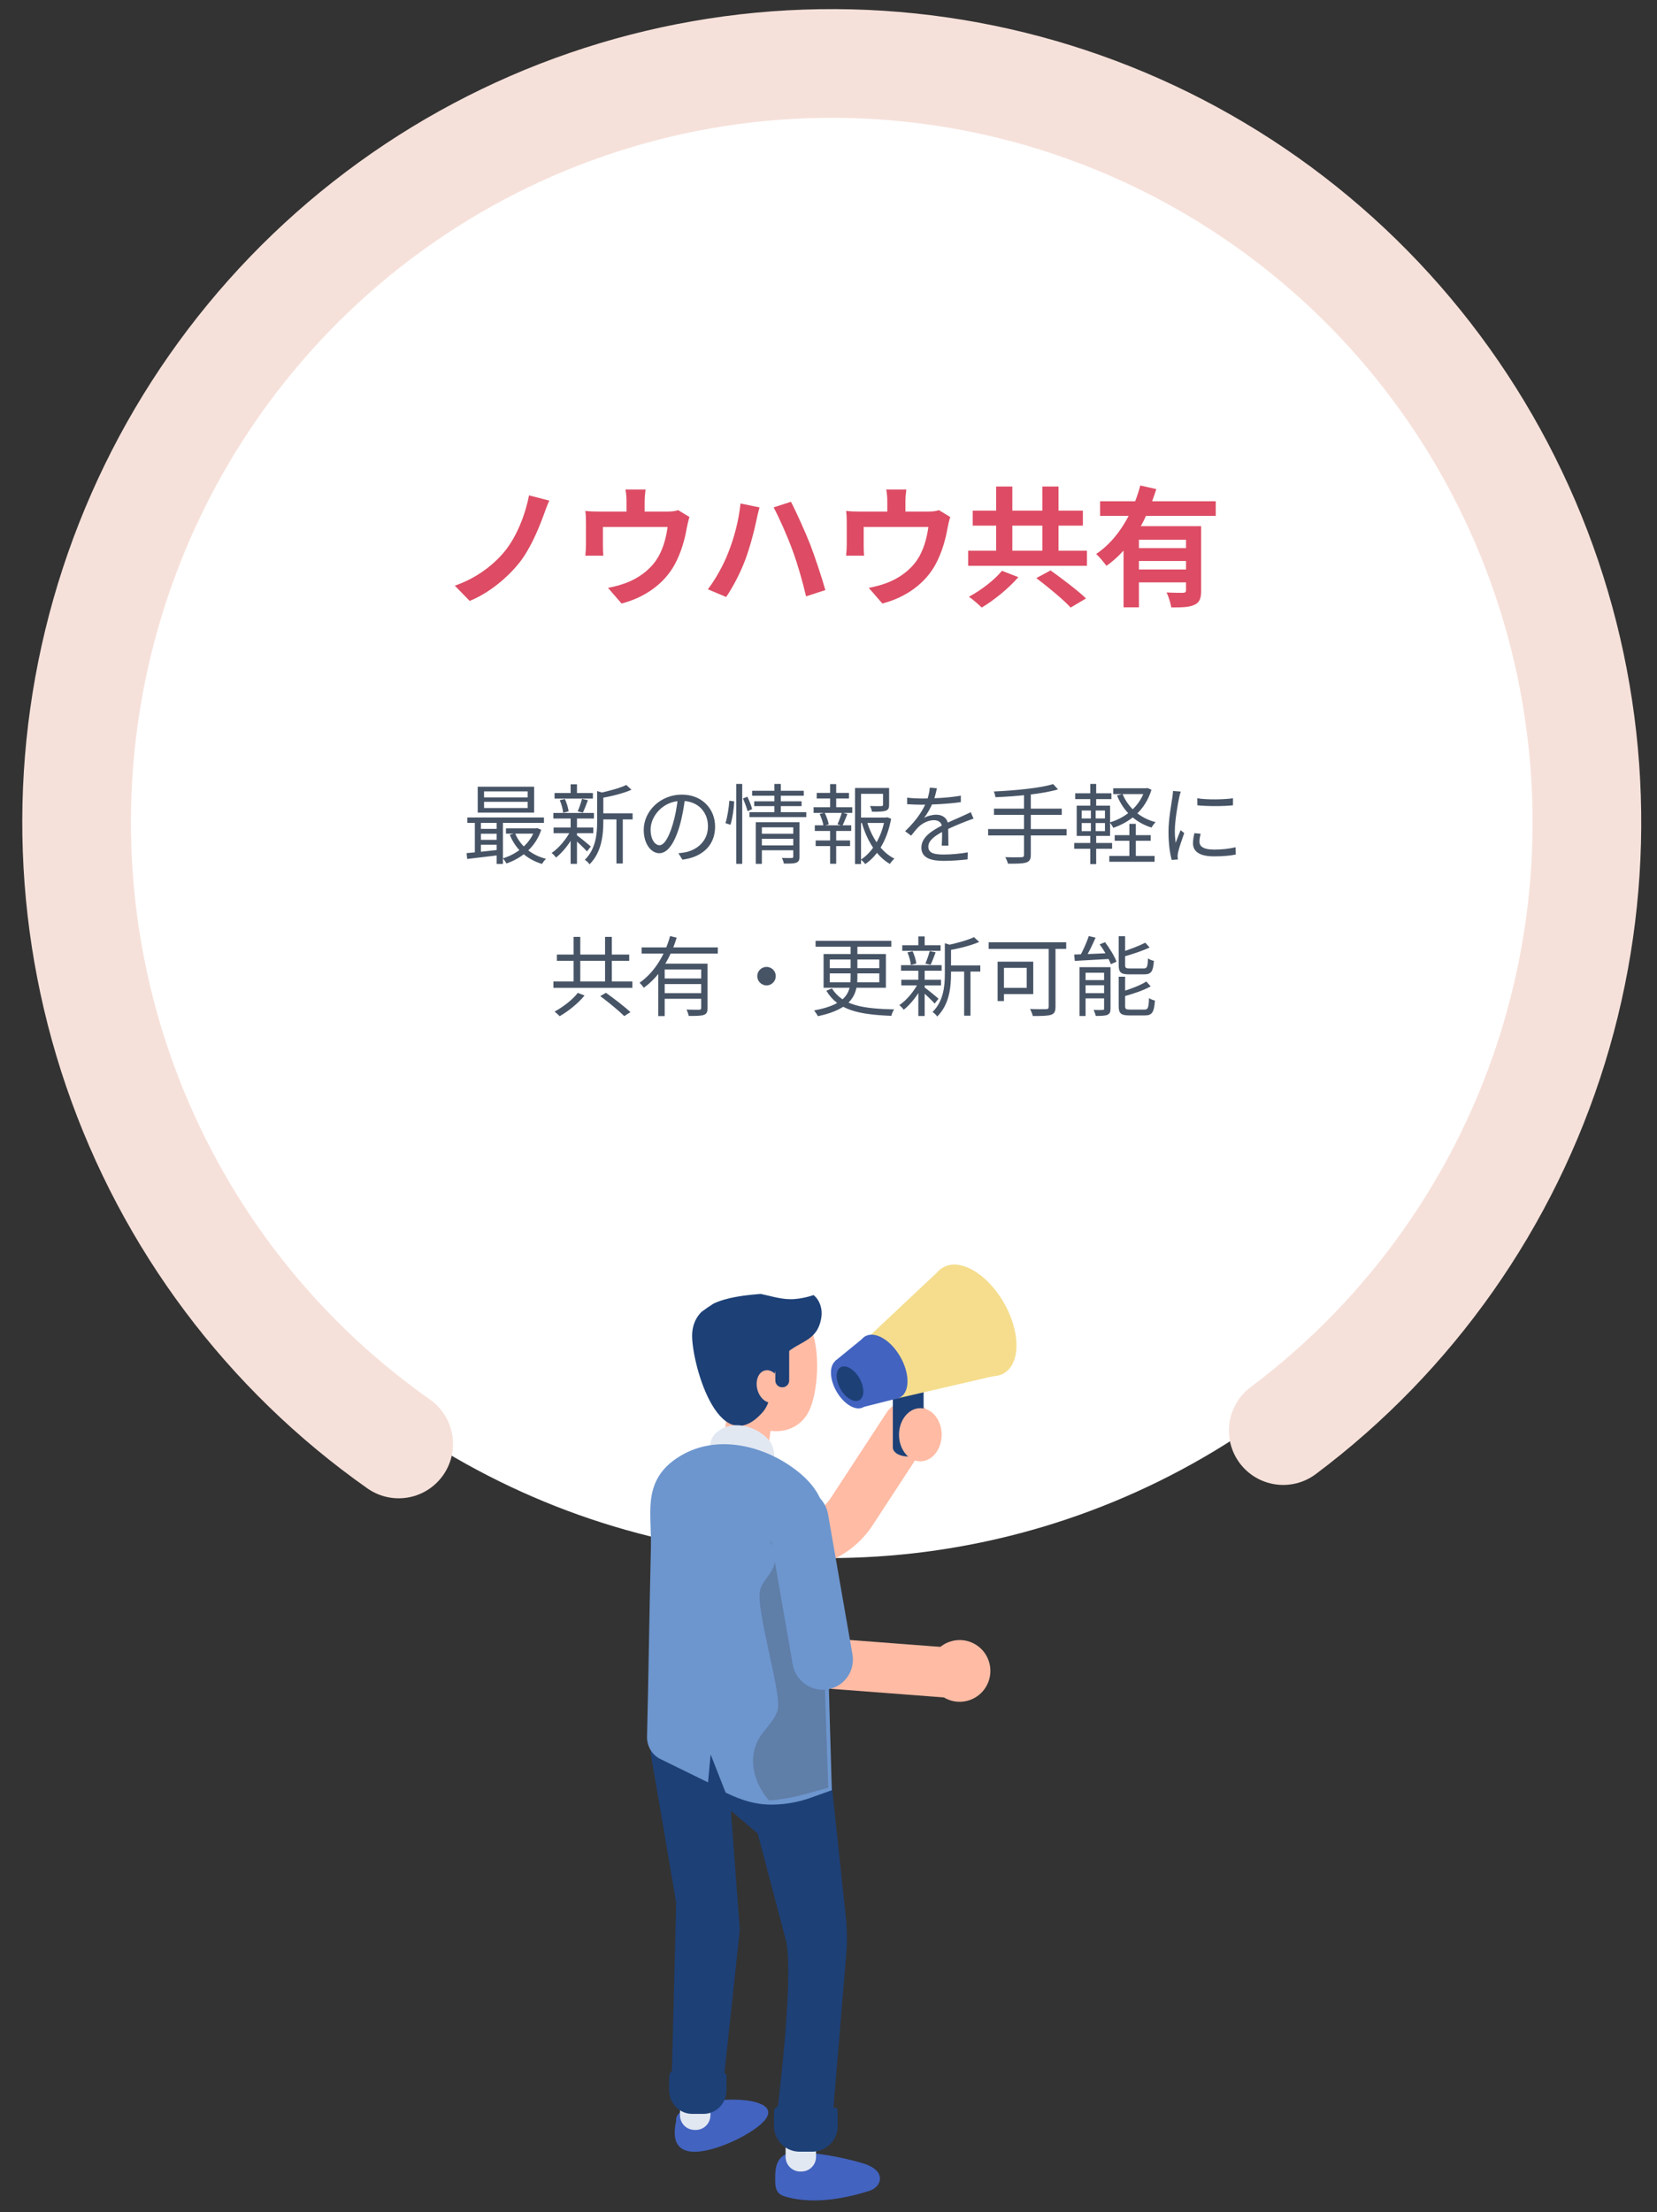 <svg width="305" height="407" viewBox="0 0 305 407" fill="none" xmlns="http://www.w3.org/2000/svg">
<rect x="0" y="0" width="305" height="407" fill="#333333" stroke="none"/>
<mask id="mask0_2020_2600" style="mask-type:alpha" maskUnits="userSpaceOnUse" x="0" y="0" width="305" height="407">
<rect x="0.812" y="0.676" width="303.479" height="406" fill="#D9D9D9"/>
</mask>
<g mask="url(#mask0_2020_2600)">
<circle cx="152.6" cy="149.176" r="137.5" fill="white"/>
<path d="M236.2 263.218C259.755 245.572 277.136 220.883 285.849 192.695C294.561 164.507 294.157 134.271 284.693 106.328C275.229 78.386 257.193 54.175 233.175 37.172C209.156 20.169 180.391 11.248 151.011 11.692C121.63 12.135 93.145 21.92 69.646 39.641C46.147 57.361 28.844 82.106 20.22 110.321C11.597 138.537 12.097 168.772 21.649 196.684C31.201 224.596 49.314 248.75 73.385 265.676" stroke="#F6E1DA" stroke-width="20" stroke-linecap="round"/>
<path d="M218.307 100.844V99.308H209.643V100.844H218.307ZM209.643 104.78H218.307V103.22H209.643V104.78ZM223.779 94.916H210.939C210.651 95.564 210.339 96.188 209.979 96.812H221.091V108.668C221.091 110.084 220.827 110.852 219.843 111.284C218.907 111.74 217.539 111.764 215.595 111.764C215.475 110.972 215.091 109.772 214.731 109.004C215.955 109.076 217.347 109.076 217.755 109.076C218.163 109.052 218.307 108.932 218.307 108.596V107.156H209.643V111.74H206.811V101.3C205.851 102.356 204.819 103.316 203.643 104.108C203.235 103.484 202.323 102.452 201.771 101.924C204.315 100.22 206.307 97.7 207.747 94.916H202.491V92.228H208.947C209.331 91.244 209.643 90.284 209.883 89.324L212.835 89.996C212.595 90.74 212.355 91.484 212.067 92.228H223.779V94.916Z" fill="#DD4C64"/>
<path d="M184.419 105.02L187.443 106.196C185.643 108.26 183.003 110.42 180.699 111.788C180.075 111.164 179.019 110.252 178.347 109.796C180.603 108.596 183.147 106.628 184.419 105.02ZM190.755 106.364L193.371 104.948C195.411 106.412 198.387 108.644 199.899 110.108L197.067 111.788C195.747 110.324 192.891 107.996 190.755 106.364ZM186.339 96.716V101.324H191.859V96.716H186.339ZM194.835 101.324H200.067V104.108H178.203V101.324H183.363V96.716H179.043V93.956H183.363V89.516H186.339V93.956H191.859V89.516H194.835V93.956H199.323V96.716H194.835V101.324Z" fill="#DD4C64"/>
<path d="M166.826 90.068C166.706 91.1 166.658 91.604 166.658 92.276V94.124H170.834C171.842 94.124 172.418 94.004 172.826 93.86L174.914 95.132C174.722 95.66 174.53 96.572 174.434 97.052C174.026 99.356 173.378 101.66 172.202 103.844C170.282 107.396 166.682 109.94 162.41 111.044L159.914 108.164C160.994 107.972 162.314 107.612 163.298 107.228C165.29 106.484 167.402 105.068 168.746 103.124C169.97 101.372 170.594 99.092 170.882 96.956H158.978V100.46C158.978 101.012 159.002 101.756 159.05 102.236H155.738C155.81 101.636 155.858 100.868 155.858 100.22V96.068C155.858 95.54 155.834 94.58 155.738 94.004C156.554 94.1 157.274 94.124 158.186 94.124H163.322V92.276C163.322 91.604 163.298 91.1 163.13 90.068H166.826Z" fill="#DD4C64"/>
<path d="M134.019 101.756C135.099 99.092 136.011 95.684 136.299 92.636L139.803 93.356C139.611 94.052 139.323 95.228 139.227 95.756C138.891 97.46 138.027 100.748 137.187 102.98C136.323 105.308 134.907 108.044 133.659 109.844L130.299 108.428C131.787 106.46 133.203 103.868 134.019 101.756ZM145.875 101.252C144.963 98.732 143.403 95.204 142.395 93.356L145.587 92.324C146.571 94.196 148.227 97.892 149.139 100.196C149.979 102.38 151.251 106.196 151.923 108.572L148.371 109.724C147.699 106.892 146.835 103.844 145.875 101.252Z" fill="#DD4C64"/>
<path d="M118.826 90.068C118.706 91.1 118.658 91.604 118.658 92.276V94.124H122.834C123.842 94.124 124.418 94.004 124.826 93.86L126.914 95.132C126.722 95.66 126.53 96.572 126.434 97.052C126.026 99.356 125.378 101.66 124.202 103.844C122.282 107.396 118.682 109.94 114.41 111.044L111.914 108.164C112.994 107.972 114.314 107.612 115.298 107.228C117.29 106.484 119.402 105.068 120.746 103.124C121.97 101.372 122.594 99.092 122.882 96.956H110.978V100.46C110.978 101.012 111.002 101.756 111.05 102.236H107.738C107.81 101.636 107.858 100.868 107.858 100.22V96.068C107.858 95.54 107.834 94.58 107.738 94.004C108.554 94.1 109.274 94.124 110.186 94.124H115.322V92.276C115.322 91.604 115.298 91.1 115.13 90.068H118.826Z" fill="#DD4C64"/>
<path d="M101.115 92.108C100.683 92.972 100.347 94.028 100.059 94.796C99.051 97.556 97.491 101.18 95.547 103.604C93.507 106.148 90.147 109.076 86.451 110.564L83.715 107.756C87.459 106.484 90.699 104.108 92.835 101.516C95.139 98.732 96.723 94.58 97.371 91.148L101.115 92.108Z" fill="#DD4C64"/>
<path d="M200.411 172.236L201.659 172.524C201.083 173.852 200.331 175.404 199.691 176.412L198.667 176.108C199.275 175.084 200.027 173.404 200.411 172.236ZM197.723 175.628C199.403 175.58 201.947 175.468 204.459 175.356L204.443 176.428C202.059 176.572 199.579 176.7 197.835 176.796L197.723 175.628ZM198.699 177.948H203.771V178.972H199.819V186.94H198.699V177.948ZM203.227 177.948H204.411V185.58C204.411 186.188 204.283 186.524 203.851 186.716C203.403 186.908 202.699 186.924 201.691 186.924C201.627 186.604 201.451 186.124 201.291 185.82C202.043 185.852 202.731 185.836 202.955 185.82C203.163 185.82 203.227 185.772 203.227 185.564V177.948ZM199.227 180.332H203.851V181.276H199.227V180.332ZM199.227 182.732H203.851V183.692H199.227V182.732ZM205.915 172.268H207.099V177.564C207.099 178.076 207.227 178.188 207.963 178.188C208.299 178.188 210.043 178.188 210.507 178.188C211.131 178.188 211.243 177.916 211.307 176.332C211.563 176.54 212.043 176.716 212.395 176.796C212.251 178.748 211.899 179.276 210.603 179.276C210.267 179.276 208.171 179.276 207.851 179.276C206.315 179.276 205.915 178.908 205.915 177.58V172.268ZM210.811 173.452L211.611 174.332C210.251 174.972 208.331 175.596 206.683 176.06C206.619 175.804 206.459 175.452 206.315 175.212C207.899 174.716 209.723 174.012 210.811 173.452ZM205.915 179.708H207.099V185.116C207.099 185.66 207.243 185.756 208.011 185.756C208.347 185.756 210.155 185.756 210.635 185.756C211.323 185.756 211.419 185.452 211.499 183.644C211.771 183.836 212.251 184.028 212.587 184.092C212.427 186.252 212.075 186.828 210.731 186.828C210.379 186.828 208.219 186.828 207.883 186.828C206.331 186.828 205.915 186.46 205.915 185.132V179.708ZM211.003 180.588L211.803 181.484C210.459 182.252 208.411 182.908 206.683 183.372C206.619 183.132 206.443 182.748 206.315 182.508C207.979 182.028 209.915 181.292 211.003 180.588ZM202.411 173.756L203.403 173.356C204.251 174.476 205.147 175.948 205.515 176.94L204.459 177.404C204.123 176.428 203.259 174.892 202.411 173.756Z" fill="#475466"/>
<path d="M193.035 173.74H194.283V185.244C194.283 186.108 194.075 186.524 193.451 186.716C192.811 186.924 191.691 186.94 190.107 186.94C190.027 186.588 189.787 185.996 189.595 185.644C190.891 185.708 192.187 185.692 192.571 185.676C192.923 185.66 193.035 185.548 193.035 185.212V173.74ZM183.627 176.94H184.795V184.188H183.627V176.94ZM184.123 176.94H190.187V182.908H184.123V181.756H188.987V178.076H184.123V176.94ZM181.979 173.372H196.251V174.588H181.979V173.372Z" fill="#475466"/>
<path d="M174.491 177.644H180.443V178.764H174.491V177.644ZM166.075 173.916H173.131V174.94H166.075V173.916ZM165.899 180.268H173.211V181.308H165.899V180.268ZM165.851 177.58H173.323V178.604H165.851V177.58ZM177.467 178.092H178.635V186.876H177.467V178.092ZM169.035 172.3H170.203V174.444H169.035V172.3ZM169.035 178.412H170.203V186.94H169.035V178.412ZM173.915 173.548L175.387 173.996C175.371 174.124 175.275 174.188 175.051 174.22V179.164C175.051 181.564 174.763 184.812 172.507 187.036C172.363 186.764 171.931 186.364 171.643 186.204C173.691 184.188 173.915 181.42 173.915 179.148V173.548ZM179.275 172.428L180.235 173.308C178.731 173.98 176.491 174.524 174.571 174.86C174.507 174.604 174.347 174.188 174.203 173.948C175.995 173.564 178.107 173.004 179.275 172.428ZM170.091 181.612C170.603 181.964 172.347 183.388 172.747 183.756L172.043 184.652C171.531 184.06 170.027 182.652 169.435 182.156L170.091 181.612ZM167.035 175.228L167.979 175.02C168.315 175.724 168.587 176.668 168.667 177.276L167.659 177.548C167.611 176.924 167.355 175.964 167.035 175.228ZM171.131 174.988L172.219 175.228C171.915 176.028 171.579 176.924 171.291 177.516L170.331 177.292C170.619 176.652 170.955 175.66 171.131 174.988ZM169.051 180.796L169.915 181.132C169.099 182.908 167.627 184.796 166.347 185.788C166.155 185.516 165.803 185.132 165.531 184.94C166.827 184.092 168.283 182.364 169.051 180.796Z" fill="#475466"/>
<path d="M150.122 173.1H164.058V174.188H150.122V173.1ZM156.57 173.564H157.818V179.772C157.818 182.86 156.97 185.612 150.554 186.972C150.426 186.716 150.09 186.204 149.834 185.916C156.074 184.764 156.57 182.412 156.57 179.756V173.564ZM152.73 179.1V180.732H161.85V179.1H152.73ZM152.73 176.54V178.14H161.85V176.54H152.73ZM151.594 175.532H163.066V181.74H151.594V175.532ZM153.13 181.868C155.162 185.036 158.81 185.58 164.586 185.724C164.378 186.012 164.138 186.524 164.074 186.908C158.186 186.668 154.25 185.916 152.106 182.284L153.13 181.868Z" fill="#475466"/>
<path d="M141.099 177.9C142.027 177.9 142.795 178.668 142.795 179.596C142.795 180.54 142.027 181.308 141.099 181.308C140.155 181.308 139.387 180.54 139.387 179.596C139.387 178.668 140.155 177.9 141.099 177.9Z" fill="#475466"/>
<path d="M118.107 174.316H132.123V175.452H118.107V174.316ZM122.011 180.028H129.531V181.068H122.011V180.028ZM121.163 177.308H129.339V178.38H122.347V186.956H121.163V177.308ZM129.067 177.308H130.235V185.468C130.235 186.172 130.091 186.54 129.547 186.732C129.035 186.924 128.139 186.924 126.763 186.924C126.715 186.588 126.539 186.092 126.363 185.756C127.435 185.804 128.411 185.788 128.699 185.788C128.971 185.772 129.067 185.692 129.067 185.452V177.308ZM123.339 172.236L124.555 172.524C123.467 176.044 121.547 179.596 118.491 181.74C118.331 181.468 117.963 181.052 117.723 180.812C120.587 178.844 122.475 175.452 123.339 172.236ZM122.011 182.732H129.531V183.772H122.011V182.732Z" fill="#475466"/>
<path d="M105.579 172.38H106.811V181.34H105.579V172.38ZM111.371 172.38H112.619V181.34H111.371V172.38ZM101.867 180.588H116.395V181.756H101.867V180.588ZM102.507 175.628H115.819V176.78H102.507V175.628ZM110.491 183.276L111.531 182.668C113.019 183.724 115.019 185.26 116.043 186.22L114.907 186.956C113.947 185.996 112.011 184.412 110.491 183.276ZM106.347 182.684L107.595 183.164C106.459 184.572 104.635 186.044 103.019 186.972C102.779 186.716 102.363 186.348 102.075 186.124C103.659 185.276 105.451 183.884 106.347 182.684Z" fill="#475466"/>
<path d="M220.378 146.876C222.122 147.18 225.37 147.116 226.954 146.876V148.172C225.242 148.364 222.138 148.364 220.394 148.172L220.378 146.876ZM221.002 153.404C220.858 153.98 220.778 154.428 220.778 154.86C220.778 155.596 221.29 156.316 223.482 156.316C224.906 156.316 226.154 156.188 227.434 155.884L227.466 157.228C226.474 157.436 225.13 157.564 223.466 157.564C220.794 157.564 219.594 156.668 219.594 155.164C219.594 154.636 219.674 154.06 219.85 153.292L221.002 153.404ZM217.338 145.644C217.242 145.916 217.114 146.428 217.05 146.716C216.746 148.204 216.25 151.052 216.25 152.86C216.25 153.628 216.298 154.3 216.394 155.084C216.666 154.364 217.034 153.404 217.306 152.748L217.978 153.276C217.578 154.412 216.986 156.092 216.842 156.86C216.794 157.084 216.762 157.388 216.762 157.58C216.778 157.74 216.794 157.964 216.81 158.14L215.674 158.22C215.354 157.084 215.082 155.244 215.082 153.068C215.082 150.716 215.61 147.98 215.802 146.652C215.85 146.284 215.898 145.884 215.914 145.532L217.338 145.644Z" fill="#475466"/>
<path d="M205.179 153.66H211.803V154.7H205.179V153.66ZM204.187 157.484H212.523V158.556H204.187V157.484ZM204.907 145.036H211.083V146.108H204.907V145.036ZM207.883 151.58H209.067V158.124H207.883V151.58ZM210.747 145.036H210.971L211.195 144.988L211.947 145.308C210.811 149.052 208.043 151.26 204.907 152.316C204.779 152.012 204.491 151.58 204.251 151.324C207.131 150.492 209.819 148.38 210.747 145.26V145.036ZM206.619 146.076C207.643 148.588 209.819 150.524 212.715 151.276C212.459 151.516 212.123 151.948 211.963 152.268C208.971 151.34 206.763 149.244 205.611 146.364L206.619 146.076ZM197.915 145.964H204.571V147.036H197.915V145.964ZM197.723 155.1H204.699V156.172H197.723V155.1ZM200.683 144.236H201.771V148.636H200.683V144.236ZM200.795 148.684H201.675V153.34H201.771V158.988H200.683V153.34H200.795V148.684ZM199.099 151.436V152.924H203.387V151.436H199.099ZM199.099 149.132V150.588H203.387V149.132H199.099ZM198.187 148.236H204.331V153.804H198.187V148.236Z" fill="#475466"/>
<path d="M193.851 144.268L194.747 145.244C191.851 146.092 187.115 146.524 183.227 146.684C183.195 146.38 183.051 145.9 182.939 145.628C186.747 145.452 191.419 145.02 193.851 144.268ZM182.955 148.78H195.435V149.932H182.955V148.78ZM181.883 152.54H196.331V153.708H181.883V152.54ZM188.491 145.964H189.739V157.292C189.739 158.14 189.483 158.508 188.875 158.7C188.267 158.892 187.227 158.924 185.531 158.908C185.451 158.572 185.227 158.028 185.035 157.708C186.363 157.756 187.643 157.74 187.995 157.724C188.363 157.724 188.491 157.612 188.491 157.276V145.964Z" fill="#475466"/>
<path d="M172.46 145.036C172.316 145.66 172.14 146.54 171.724 147.612C171.324 148.588 170.732 149.66 170.092 150.492C170.716 150.124 171.628 149.9 172.332 149.9C173.564 149.9 174.524 150.636 174.524 151.932C174.524 152.764 174.556 154.604 174.572 155.596H173.34C173.404 154.748 173.42 153.1 173.404 152.268C173.388 151.34 172.748 150.908 171.916 150.908C170.892 150.908 169.884 151.42 169.148 152.076C168.684 152.524 168.236 153.1 167.708 153.756L166.604 152.94C168.908 150.732 169.98 148.876 170.524 147.516C170.876 146.636 171.1 145.676 171.148 144.924L172.46 145.036ZM166.972 146.764C167.836 146.876 168.94 146.924 169.676 146.924C171.836 146.924 174.604 146.796 176.86 146.396V147.58C174.62 147.916 171.644 148.06 169.612 148.06C168.924 148.06 167.868 148.028 166.972 147.964V146.764ZM179.196 150.62C178.796 150.748 178.22 150.972 177.788 151.132C176.652 151.58 175.132 152.188 173.58 152.988C171.996 153.82 170.876 154.684 170.876 155.788C170.876 157.036 172.108 157.228 173.756 157.228C175.004 157.228 176.732 157.084 178.14 156.828L178.092 158.124C176.876 158.268 175.1 158.396 173.708 158.396C171.436 158.396 169.596 157.9 169.596 155.964C169.596 154.012 171.58 152.812 173.484 151.836C175.004 151.052 176.3 150.556 177.356 150.06C177.836 149.836 178.236 149.66 178.684 149.436L179.196 150.62Z" fill="#475466"/>
<path d="M157.994 150.428H163.226V151.42H157.994V150.428ZM157.386 144.988H163.114V146.06H158.49V158.972H157.386V144.988ZM162.538 144.988H163.658V148.076C163.658 148.668 163.53 148.988 163.034 149.164C162.538 149.34 161.738 149.356 160.506 149.356C160.458 149.036 160.298 148.604 160.138 148.3C161.13 148.332 161.962 148.332 162.218 148.316C162.474 148.3 162.538 148.236 162.538 148.06V144.988ZM159.562 151.084C160.426 154.076 162.234 156.812 164.634 157.98C164.362 158.22 163.994 158.652 163.802 158.956C161.338 157.564 159.562 154.652 158.618 151.324L159.562 151.084ZM162.858 150.428H163.082L163.29 150.364L164.026 150.636C163.402 154.108 161.818 157.26 159.258 158.988C159.082 158.716 158.73 158.38 158.458 158.172C160.858 156.604 162.362 153.612 162.858 150.684V150.428ZM150.33 145.884H156.266V146.924H150.33V145.884ZM150.138 154.636H156.474V155.676H150.138V154.636ZM149.754 148.524H156.874V149.564H149.754V148.524ZM149.978 151.852H156.682V152.892H149.978V151.852ZM152.794 144.268H153.914V148.892H152.794V144.268ZM152.794 152.284H153.914V158.924H152.794V152.284ZM154.954 149.5L155.978 149.772C155.658 150.54 155.354 151.372 155.05 151.932L154.154 151.66C154.426 151.068 154.778 150.124 154.954 149.5ZM150.874 149.756L151.786 149.532C152.138 150.204 152.458 151.116 152.538 151.676L151.578 151.948C151.498 151.372 151.194 150.46 150.874 149.756Z" fill="#475466"/>
<path d="M139.931 153.404H146.299V154.332H139.931V153.404ZM138.443 145.5H147.947V146.412H138.443V145.5ZM138.827 147.436H147.547V148.316H138.827V147.436ZM137.947 149.436H148.411V150.348H137.947V149.436ZM139.931 155.548H146.347V156.444H139.931V155.548ZM139.115 151.292H146.299V152.22H140.235V158.94H139.115V151.292ZM146.011 151.292H147.163V157.612C147.163 158.22 147.035 158.54 146.587 158.716C146.139 158.892 145.419 158.908 144.283 158.892C144.235 158.604 144.075 158.156 143.931 157.852C144.731 157.884 145.499 157.884 145.723 157.868C145.947 157.868 146.011 157.804 146.011 157.596V151.292ZM142.539 144.236H143.723V149.724H142.539V144.236ZM135.515 144.236H136.619V158.94H135.515V144.236ZM134.251 147.324L135.147 147.452C135.099 148.7 134.827 150.556 134.459 151.756L133.531 151.452C133.899 150.348 134.155 148.588 134.251 147.324ZM136.763 146.908L137.563 146.588C137.915 147.324 138.299 148.268 138.443 148.86L137.611 149.26C137.451 148.652 137.083 147.66 136.763 146.908Z" fill="#475466"/>
<path d="M126.106 146.764C125.898 148.428 125.578 150.3 125.082 152.012C124.106 155.292 122.826 156.988 121.354 156.988C119.914 156.988 118.49 155.356 118.49 152.7C118.49 149.228 121.578 146.204 125.498 146.204C129.242 146.204 131.626 148.844 131.626 152.092C131.626 155.436 129.418 157.676 125.61 158.172L124.874 156.988C125.386 156.94 125.866 156.876 126.25 156.796C128.298 156.332 130.314 154.796 130.314 152.028C130.314 149.468 128.538 147.356 125.466 147.356C121.946 147.356 119.754 150.252 119.754 152.604C119.754 154.62 120.666 155.516 121.386 155.516C122.138 155.516 123.002 154.428 123.818 151.724C124.282 150.204 124.618 148.396 124.778 146.732L126.106 146.764Z" fill="#475466"/>
<path d="M110.491 149.644H116.443V150.764H110.491V149.644ZM102.075 145.916H109.131V146.94H102.075V145.916ZM101.899 152.268H109.211V153.308H101.899V152.268ZM101.851 149.58H109.323V150.604H101.851V149.58ZM113.467 150.092H114.635V158.876H113.467V150.092ZM105.035 144.3H106.203V146.444H105.035V144.3ZM105.035 150.412H106.203V158.94H105.035V150.412ZM109.915 145.548L111.387 145.996C111.371 146.124 111.275 146.188 111.051 146.22V151.164C111.051 153.564 110.763 156.812 108.507 159.036C108.363 158.764 107.931 158.364 107.643 158.204C109.691 156.188 109.915 153.42 109.915 151.148V145.548ZM115.275 144.428L116.235 145.308C114.731 145.98 112.491 146.524 110.571 146.86C110.507 146.604 110.347 146.188 110.203 145.948C111.995 145.564 114.107 145.004 115.275 144.428ZM106.091 153.612C106.603 153.964 108.347 155.388 108.747 155.756L108.043 156.652C107.531 156.06 106.027 154.652 105.435 154.156L106.091 153.612ZM103.035 147.228L103.979 147.02C104.315 147.724 104.587 148.668 104.667 149.276L103.659 149.548C103.611 148.924 103.355 147.964 103.035 147.228ZM107.131 146.988L108.219 147.228C107.915 148.028 107.579 148.924 107.291 149.516L106.331 149.292C106.619 148.652 106.955 147.66 107.131 146.988ZM105.051 152.796L105.915 153.132C105.099 154.908 103.627 156.796 102.347 157.788C102.155 157.516 101.803 157.132 101.531 156.94C102.827 156.092 104.283 154.364 105.051 152.796Z" fill="#475466"/>
<path d="M89.099 147.532V148.668H97.131V147.532H89.099ZM89.099 145.612V146.716H97.131V145.612H89.099ZM87.931 144.748H98.315V149.516H87.931V144.748ZM86.027 150.412H100.123V151.404H86.027V150.412ZM93.131 152.412H98.827V153.388H93.131V152.412ZM88.107 152.508H92.059V153.404H88.107V152.508ZM88.107 154.524H92.059V155.42H88.107V154.524ZM94.811 153.308C95.739 155.596 97.787 157.34 100.507 158.012C100.251 158.236 99.931 158.668 99.771 158.956C96.955 158.124 94.891 156.22 93.835 153.596L94.811 153.308ZM98.459 152.412H98.683L98.891 152.364L99.627 152.668C98.571 155.916 95.995 157.916 93.211 158.876C93.083 158.588 92.779 158.156 92.555 157.932C95.115 157.164 97.579 155.292 98.459 152.604V152.412ZM85.883 156.972C87.451 156.844 89.771 156.588 92.027 156.332V157.324C89.867 157.58 87.643 157.852 85.995 158.044L85.883 156.972ZM91.419 150.732H92.571V158.956H91.419V150.732ZM87.403 150.748H88.523V157.26H87.403V150.748Z" fill="#475466"/>
<g clip-path="url(#clip0_2020_2600)">
<path d="M145.95 288.565C146.637 288.565 147.327 288.526 148.018 288.441C153.187 287.828 157.789 284.972 160.643 280.604L170.88 264.948C172.272 262.82 171.683 259.96 169.562 258.562C167.441 257.164 164.597 257.755 163.205 259.886L152.969 275.542C151.605 277.627 149.41 278.993 146.94 279.284C144.473 279.577 142.021 278.763 140.213 277.05L132.591 269.843C130.745 268.098 127.842 268.186 126.101 270.041C124.364 271.896 124.452 274.813 126.298 276.561L133.92 283.765C137.204 286.869 141.496 288.561 145.946 288.561L145.95 288.565Z" fill="#FFBBA4"/>
<path d="M164.456 254.782C164.456 254.782 164.477 254.785 164.488 254.789C164.509 254.792 164.53 254.796 164.551 254.803C165.094 254.927 165.841 255.044 166.739 255.075C166.919 255.082 167.081 255.086 167.233 255.086C167.296 255.086 167.356 255.086 167.42 255.086C167.62 255.086 167.786 255.075 167.913 255.068C167.994 255.061 168.086 255.054 168.191 255.047C168.29 255.04 168.389 255.029 168.487 255.019C168.723 254.994 168.995 254.962 169.294 254.913C169.336 254.906 169.379 254.898 169.425 254.891C169.611 254.859 169.805 254.821 170.009 254.775V254.941L170.006 256.417V263.833L169.995 266.356C169.995 266.41 169.978 266.463 169.971 266.516C169.964 266.558 169.964 266.604 169.95 266.647C169.932 266.707 169.897 266.767 169.865 266.827C169.844 266.866 169.833 266.909 169.805 266.948C169.763 267.011 169.699 267.075 169.643 267.135C169.615 267.167 169.594 267.199 169.558 267.231C169.46 267.323 169.343 267.408 169.21 267.489C168.128 268.144 166.338 268.162 165.21 267.528C165.066 267.447 164.942 267.362 164.833 267.27C164.798 267.238 164.773 267.206 164.742 267.174C164.678 267.11 164.611 267.05 164.562 266.983C164.534 266.944 164.516 266.902 164.495 266.859C164.46 266.799 164.421 266.739 164.4 266.675C164.382 266.629 164.382 266.583 164.372 266.537C164.357 266.477 164.343 266.417 164.34 266.353C164.34 266.346 164.34 266.342 164.34 266.342V266.335L164.347 263.808V256.824L164.35 256.403V254.92L164.354 254.757C164.389 254.764 164.431 254.775 164.46 254.782H164.456Z" fill="#1D4077"/>
<path d="M187.1 247.529C187.1 242.46 183.559 236.294 179.186 233.759C174.816 231.225 171.271 233.278 171.271 238.35C171.271 243.419 174.813 249.585 179.186 252.12C183.555 254.654 187.1 252.601 187.1 247.529Z" fill="#F5DD8D"/>
<path d="M173.089 233.554L158.709 247.072L165.344 257.256L184.506 252.821L173.089 233.554Z" fill="#F5DD8D"/>
<path d="M157.916 248.846C157.916 251.769 159.96 255.323 162.479 256.785C164.999 258.247 167.042 257.061 167.042 254.137C167.042 251.214 164.999 247.66 162.479 246.198C159.96 244.736 157.916 245.922 157.916 248.846Z" fill="#4263C0"/>
<path d="M152.951 252.551C152.951 254.799 154.523 257.532 156.457 258.654C158.395 259.776 159.963 258.866 159.963 256.619C159.963 254.371 158.392 251.638 156.457 250.516C154.519 249.394 152.951 250.304 152.951 252.551Z" fill="#4263C0"/>
<path d="M159.308 245.851L153.723 250.406L157.916 259.128L165.344 257.256L159.308 245.851Z" fill="#4263C0"/>
<path d="M154.002 253.164C154.002 254.735 155.101 256.65 156.458 257.436C157.815 258.222 158.914 257.585 158.914 256.013C158.914 254.442 157.815 252.527 156.458 251.741C155.101 250.955 154.002 251.592 154.002 253.164Z" fill="#1D4077"/>
<path d="M137.316 252.499C137.316 252.499 137.345 252.513 137.355 252.527C137.369 252.474 137.369 252.403 137.369 252.35C137.369 252.403 137.355 252.46 137.316 252.499Z" fill="#1D4077"/>
<path d="M134.342 256.665L132.851 267.217C132.643 268.679 134.356 269.861 136.671 269.861C138.986 269.861 141.03 268.679 141.237 267.217H141.276L142.767 256.665H134.345H134.342Z" fill="#FFBBA4"/>
<path d="M132.381 255.744C130.499 252.332 130.129 248.385 133.642 245.359C136.461 242.931 144.696 239.628 147.917 242.474C151.374 245.525 150.933 256.782 148.438 260.449C146.236 263.688 142.057 264.031 138.893 262.321C136.585 261.075 133.952 258.597 132.377 255.748L132.381 255.744Z" fill="#FFBBA4"/>
<path d="M129.121 241.38C129.84 240.846 130.569 240.336 131.313 239.869C133.794 238.679 137.081 238.308 140.027 238.071C142.057 238.492 144.062 239.186 146.222 239.019C147.441 238.924 148.621 238.669 149.752 238.286C150.891 239.203 151.405 240.814 151.197 242.283C150.545 246.835 147.307 246.594 144.502 249.185C141.44 252.01 142.924 257.033 140.288 259.942C132.088 268.99 127.078 249.939 127.412 245.274C127.532 243.614 128.156 242.35 129.118 241.384L129.121 241.38Z" fill="#1D4077"/>
<path d="M139.417 255.698C139.858 257.312 141.158 258.35 142.328 258.017C143.498 257.684 144.09 256.105 143.649 254.491C143.209 252.877 141.908 251.84 140.739 252.173C139.569 252.505 138.977 254.084 139.417 255.698Z" fill="#FFBBA4"/>
<path d="M143.953 245.44H144.02C144.704 245.44 145.261 245.999 145.261 246.686V254.006C145.261 254.693 144.704 255.252 144.02 255.252H143.953C143.27 255.252 142.713 254.693 142.713 254.006V246.686C142.713 245.999 143.27 245.44 143.953 245.44Z" fill="#1D4077"/>
<path d="M130.698 269.22C130.73 267.981 130.571 266.834 130.716 265.797C130.853 264.806 131.269 263.921 132.4 263.164C134.736 261.599 137.83 262.162 140.046 263.666C143.041 265.705 142.492 267.51 142.52 270.65C142.562 274.954 142.774 281.776 142.897 286.076L141.572 286.551C140.966 286.767 140.339 286.901 139.715 286.968C138.239 287.121 137.249 286.866 135.895 286.232L134.497 282.671L134.246 285.312L131.149 283.793C130.691 283.524 130.416 283.029 130.43 282.498C130.522 278.908 130.61 272.802 130.702 269.213L130.698 269.22Z" fill="#E2E8F2"/>
<path d="M139.11 386.788C134.353 385.479 123.919 386.958 124.458 390.282C124.293 390.894 124.222 391.563 124.198 392.19C123.962 398.855 133.486 394.891 136.76 393.061C142.887 389.641 142.179 387.634 139.106 386.788H139.11Z" fill="#4263C0"/>
<path d="M145.399 396.239C144.377 396.218 143.489 397.032 143.091 397.977C142.693 398.922 142.686 399.981 142.686 401.004C142.686 401.903 142.724 402.905 143.362 403.535C143.774 403.942 144.356 404.108 144.913 404.257C149.747 405.57 155.427 404.568 160.093 403.074C161.076 402.759 161.967 401.896 161.971 400.855C161.974 399.34 160.29 398.469 158.845 398.037C154.93 396.869 150.198 396.027 146.093 395.931C145.321 395.914 144.303 396.264 144.373 397.036L145.402 396.236L145.399 396.239Z" fill="#4263C0"/>
<path d="M128.044 391.895L127.822 391.893C126.335 391.874 125.145 390.649 125.163 389.155L125.219 384.593C125.237 383.099 126.456 381.904 127.943 381.922L128.162 381.925C129.649 381.943 130.839 383.168 130.821 384.662L130.765 389.224C130.747 390.718 129.527 391.913 128.041 391.895L128.044 391.895Z" fill="#E2E8F2"/>
<path d="M147.295 399.545H147.517C149.004 399.545 150.209 398.335 150.209 396.841V392.275C150.209 390.781 149.004 389.57 147.517 389.57H147.295C145.808 389.57 144.603 390.781 144.603 392.275V396.841C144.603 398.335 145.808 399.545 147.295 399.545Z" fill="#E2E8F2"/>
<path d="M152.447 322.344L146.802 308.752L119.754 312.971V322.5C119.754 322.5 124.307 349.023 124.462 350.081L123.623 383.291C123.845 384.827 125.755 386.657 127.298 386.774L128.937 386.894C130.91 387.04 133.221 385.418 133.126 383.436L136.178 355.044L134.529 333.151L139.293 337.2L139.42 337.154L144.733 357.278C146.199 365.058 142.785 390.792 142.785 390.792C142.933 392.555 145.054 393.907 146.812 393.907H149.141C151.009 393.907 153.183 392.385 153.183 390.505L155.755 359.72C155.956 357.331 155.928 354.927 155.671 352.545L152.443 322.344H152.447Z" fill="#1D4077"/>
<path d="M120.469 284.728C120.55 281.482 120.138 278.469 120.515 275.758C120.878 273.16 121.97 270.838 124.926 268.856C131.05 264.75 139.166 266.226 144.969 270.172C152.823 275.514 151.379 280.25 151.456 288.487C151.562 299.768 152.115 317.651 152.446 328.928L148.968 330.171C147.379 330.737 145.737 331.091 144.099 331.271C140.223 331.668 137.629 331.006 134.081 329.346L130.416 320.015L129.761 326.935L121.642 322.953C120.444 322.252 119.722 320.953 119.757 319.558C119.993 310.143 120.233 294.143 120.469 284.728Z" fill="#6D96CE"/>
<path d="M133.803 329.944L133.567 329.834L130.808 322.815L130.322 327.948L121.308 323.526C119.906 322.702 119.06 321.176 119.099 319.541C119.219 314.844 119.339 308.391 119.455 302.154C119.571 295.895 119.694 289.425 119.811 284.71C119.842 283.457 119.797 282.232 119.754 281.043C119.687 279.153 119.624 277.372 119.86 275.666C120.304 272.498 121.795 270.162 124.557 268.307C131.559 263.613 140.125 266.084 145.333 269.627C152.338 274.392 152.253 278.887 152.137 285.106C152.116 286.179 152.095 287.287 152.109 288.48C152.204 298.607 152.658 314.022 152.993 325.279L153.113 329.388L149.188 330.79C147.613 331.353 145.925 331.735 144.163 331.923C143.423 331.997 142.725 332.036 142.059 332.036C138.958 332.036 136.583 331.243 133.8 329.937L133.803 329.944ZM151.686 325.321C151.355 314.061 150.9 298.639 150.801 288.497C150.791 287.287 150.812 286.168 150.83 285.089C150.946 278.852 151.016 275.085 144.6 270.725C139.727 267.411 131.745 265.079 125.287 269.408C122.827 271.057 121.551 273.047 121.16 275.854C120.938 277.443 120.998 279.17 121.065 281C121.107 282.207 121.153 283.453 121.122 284.749C121.002 289.46 120.882 295.927 120.766 302.186C120.649 308.426 120.53 314.879 120.41 319.58C120.382 320.73 120.977 321.806 121.928 322.365L129.194 325.93L130.019 317.222L134.593 328.864C137.729 330.312 140.206 331.013 144.025 330.624C145.682 330.443 147.271 330.086 148.747 329.558L151.774 328.479L151.682 325.325L151.686 325.321Z" fill="#6D96CE"/>
<g opacity="0.37">
<path d="M143.214 314.199C143.651 310.812 139.06 295.892 139.912 292.557C140.328 290.979 141.875 289.722 142.428 288.179C142.939 286.727 142.502 285.248 141.868 283.793C142.404 281.726 142.671 279.56 143.443 277.574C143.919 276.345 145.332 273.903 146.932 273.91C146.636 273.946 147.03 274.268 147.136 274.37C148.056 275.259 148.743 276.183 149.433 277.262C149.832 277.889 150.29 278.402 150.783 278.816L152.45 328.935L147.904 330.178C145.829 330.744 143.679 331.098 141.533 331.278C138.535 327.732 137.541 323.158 139.986 319.417C141.139 317.696 142.964 316.135 143.218 314.203L143.214 314.199Z" fill="#475466"/>
</g>
<path d="M149.497 389.648H147.168C146.097 389.648 145.11 388.845 144.321 387.9C143.69 387.146 142.471 387.581 142.471 388.565V391.174C142.471 393.779 144.574 395.892 147.168 395.892H149.497C151.939 395.892 153.972 394.013 154.176 391.57V388.339C154.176 387.79 153.472 387.595 153.172 388.055C152.615 388.908 151.682 389.677 149.493 389.655L149.497 389.648Z" fill="#1D4077"/>
<path d="M129.504 383.146H127.403C126.438 383.146 124.542 382.717 124.179 381.521C123.919 380.657 123.168 381.224 123.168 382.137V384.558C123.168 386.976 125.064 388.937 127.403 388.937H129.504C131.706 388.937 133.538 387.192 133.721 384.926V381.925C133.721 381.415 133.087 381.234 132.816 381.663C132.315 382.456 131.473 383.167 129.5 383.146H129.504Z" fill="#1D4077"/>
<path d="M175.598 312.444C177.976 312.444 179.988 310.603 180.172 308.182C180.365 305.644 178.47 303.428 175.943 303.233L153.254 301.502C150.724 301.304 148.522 303.212 148.328 305.75C148.134 308.288 150.03 310.504 152.557 310.699L175.245 312.43C175.365 312.44 175.482 312.444 175.598 312.444Z" fill="#FFBBA4"/>
<path d="M141.417 280.423L141.949 283.475L142.108 284.37L142.435 286.246L142.534 286.834L142.626 287.347L143.785 294.016L145.917 306.256C146.23 308.03 147.34 309.463 148.817 310.249C149.729 310.73 150.773 310.968 151.854 310.89H151.932C152.076 310.876 152.228 310.858 152.372 310.83C155.41 310.316 157.436 307.431 156.911 304.394L156.766 303.57L155.336 295.368L154.398 289.981L153.524 284.968L152.411 278.565C152.404 278.54 152.397 278.505 152.39 278.48C152.069 276.799 151.019 275.422 149.627 274.639C148.813 274.179 147.883 273.921 146.907 273.914C146.868 273.914 146.822 273.914 146.777 273.921C146.509 273.921 146.234 273.946 145.956 273.992C144.592 274.229 143.429 274.933 142.619 275.921V275.928C141.614 277.135 141.132 278.753 141.417 280.427V280.423Z" fill="#6D96CE"/>
<path d="M165.479 263.981C165.479 266.682 167.237 268.87 169.404 268.87C171.571 268.87 173.329 266.682 173.329 263.981C173.329 261.281 171.571 259.093 169.404 259.093C167.237 259.093 165.479 261.281 165.479 263.981Z" fill="#FFBBA4"/>
<path d="M177.942 312.967C180.982 312.246 182.865 309.187 182.148 306.133C181.43 303.079 178.384 301.188 175.344 301.909C172.304 302.629 170.421 305.689 171.139 308.743C171.856 311.797 174.902 313.688 177.942 312.967Z" fill="#FFBBA4"/>
</g>
</g>
<defs>
<clipPath id="clip0_2020_2600">
<rect width="68" height="177" fill="white" transform="translate(119.1 232.676)"/>
</clipPath>
</defs>
</svg>
